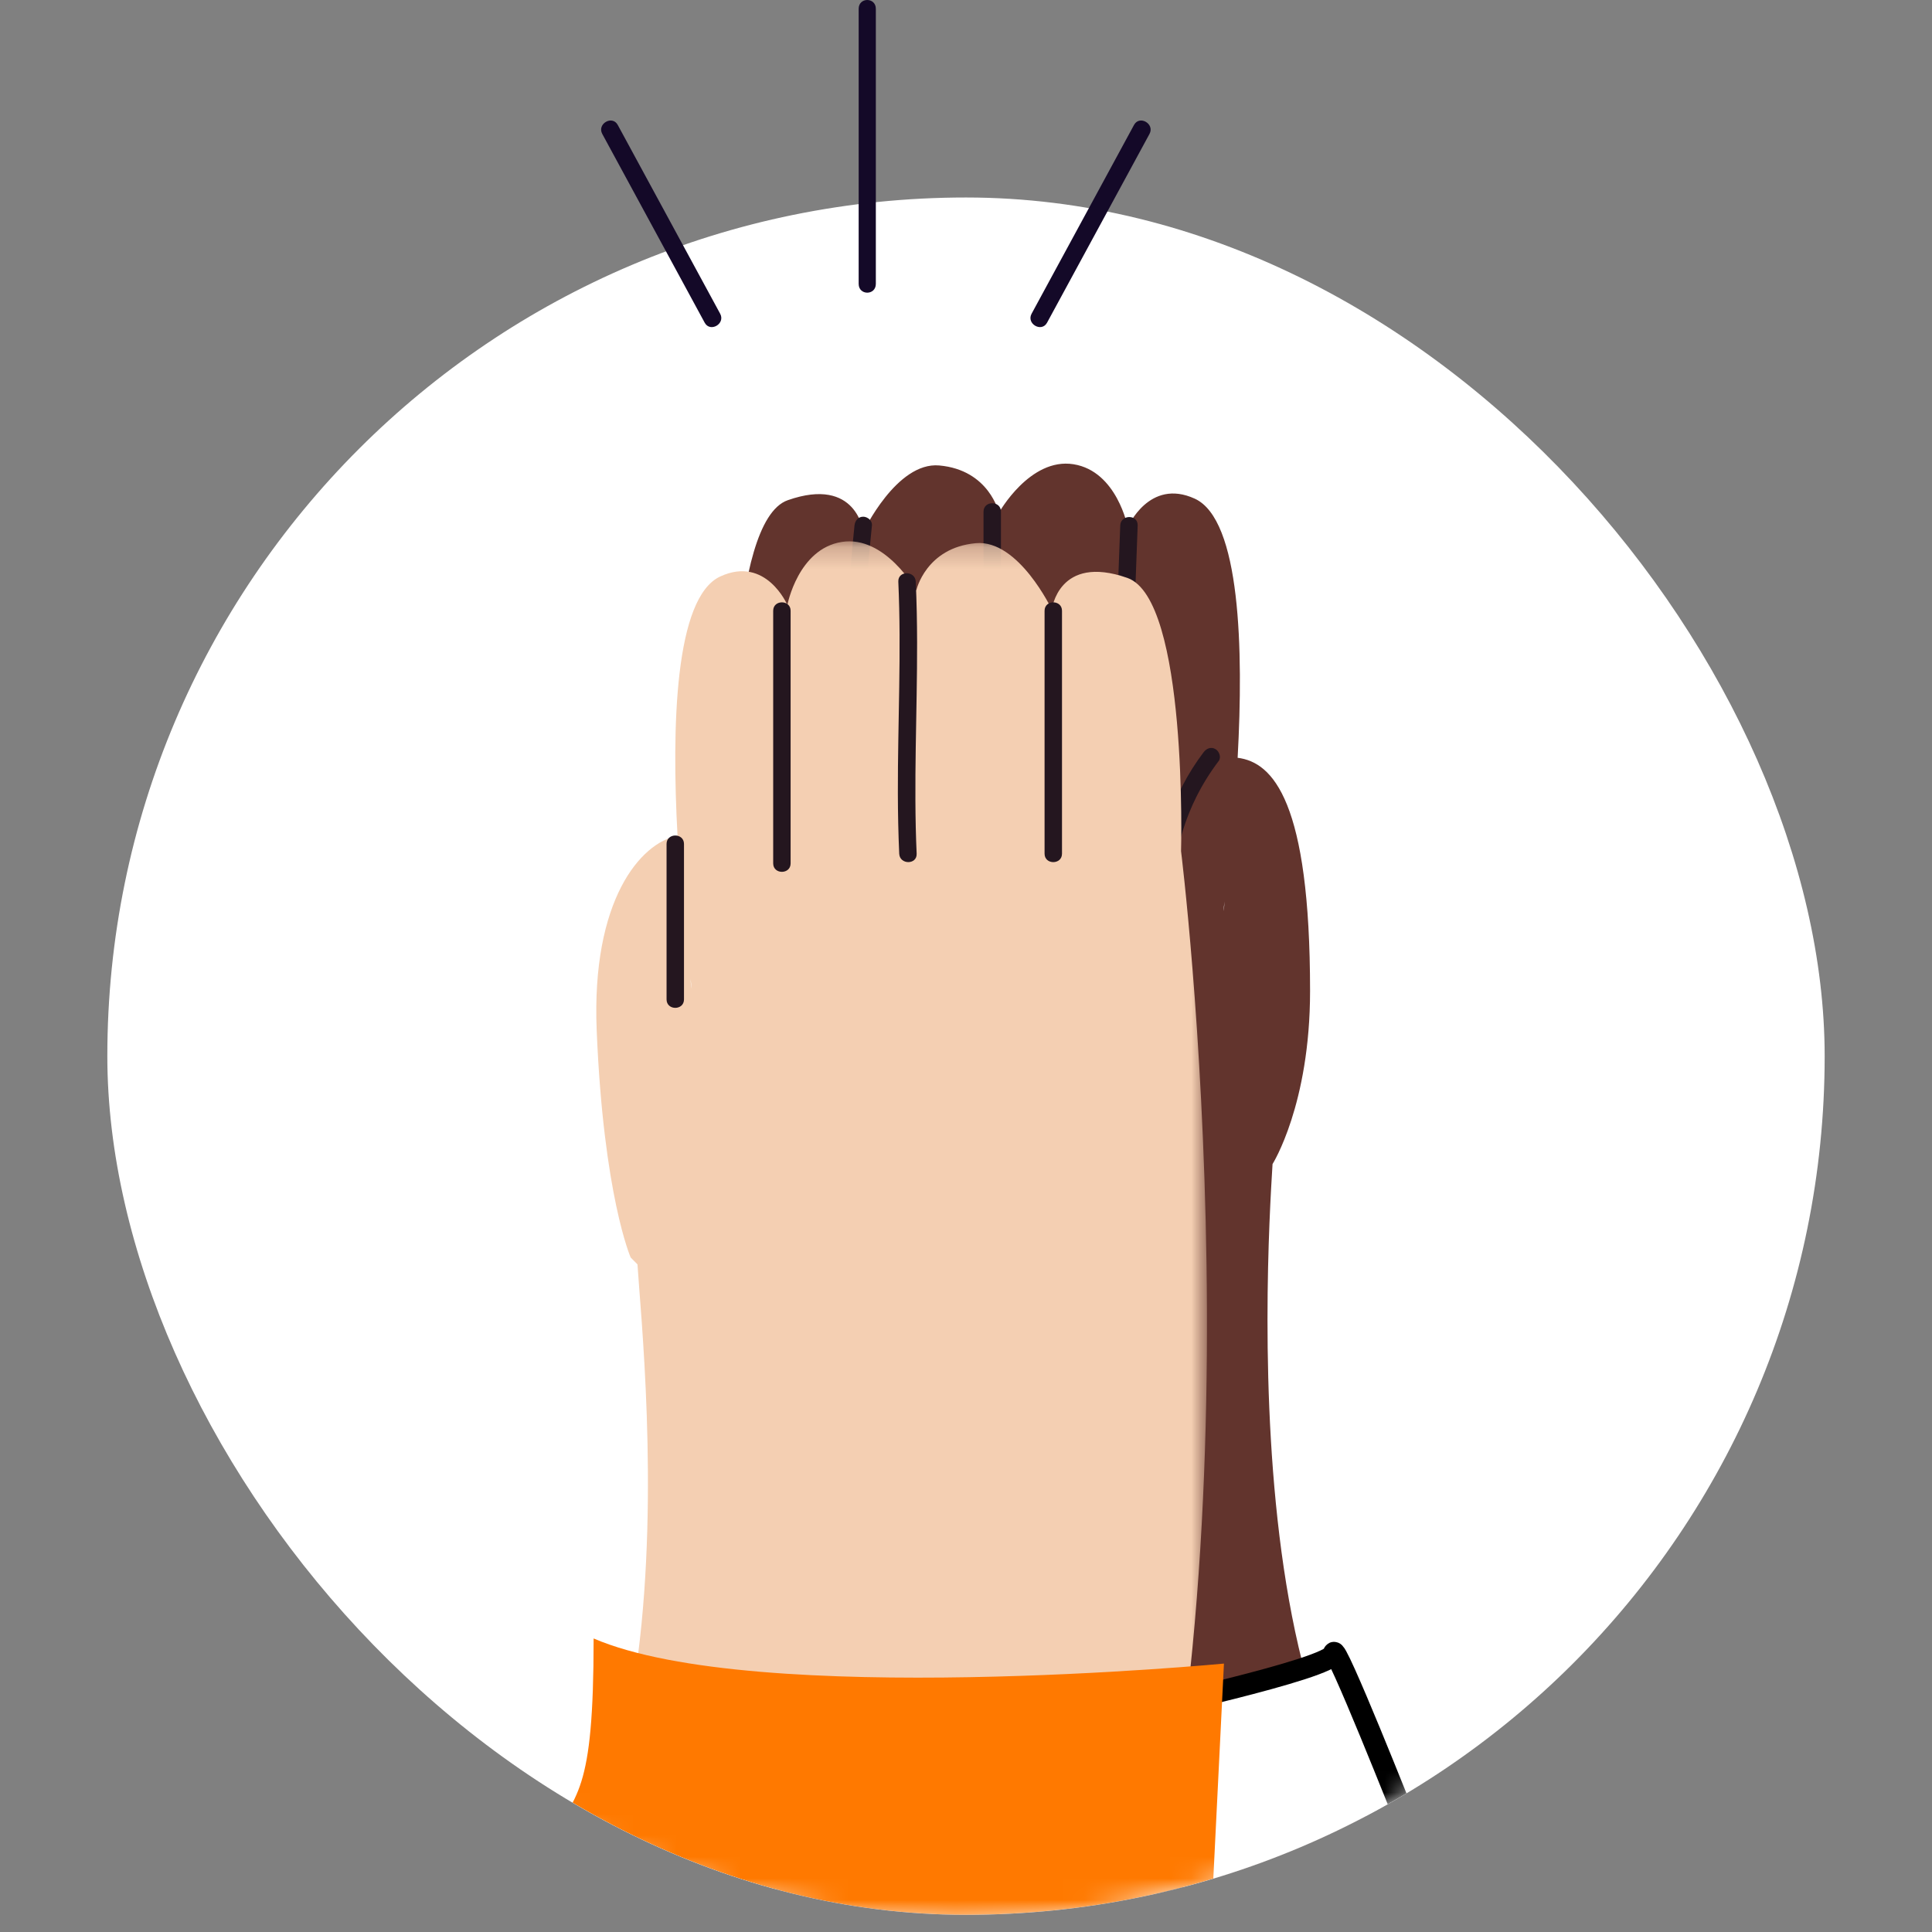 <svg width="90" height="90" viewBox="0 0 90 90" fill="none" xmlns="http://www.w3.org/2000/svg">
<rect x="0" y="0" width="90" height="90" fill="#808080" stroke="none"/>
<g clip-path="url(#clip0_4031_119381)">
<rect x="5" y="9.2" width="80" height="80" rx="40" fill="white"/>
<mask id="mask0_4031_119381" style="mask-type:luminance" maskUnits="userSpaceOnUse" x="4" y="9" width="81" height="81">
<ellipse cx="44.717" cy="49.366" rx="40" ry="40.099" fill="white"/>
</mask>
<g mask="url(#mask0_4031_119381)">
<path fill-rule="evenodd" clip-rule="evenodd" d="M57.046 41.996C57.04 42.154 57.021 42.305 56.987 42.445C56.987 42.445 57.009 42.285 57.046 41.996V41.996ZM86.426 67.792C86.426 67.792 77.561 88.195 70.599 88.327C57.182 88.58 59.003 58.702 59.28 54.226C59.28 54.226 61.028 51.462 61.028 46.163C61.028 37.329 59.298 35.505 57.654 35.301C57.931 30.25 57.788 24.209 55.659 23.231C53.526 22.253 52.536 24.562 52.536 24.562C52.536 24.562 52.04 21.951 50.008 21.626C47.976 21.301 46.533 23.886 46.533 23.886C46.533 23.886 46.088 21.89 43.752 21.683C41.766 21.507 40.217 24.777 40.217 24.777C40.217 24.777 39.915 22.173 36.698 23.301C33.871 24.292 34.197 36.028 34.197 36.028C34.197 36.028 30.083 69.075 37.046 90.894C43.2 110.171 55.405 120.412 70.599 120.412C85.792 120.412 99.72 106.936 109.216 87.043L86.426 67.792Z" fill="#62342D"/>
<path fill-rule="evenodd" clip-rule="evenodd" d="M53.058 43.729C51.281 43.412 49.408 43.791 47.899 44.792C46.397 45.789 45.342 47.354 44.936 49.11C44.702 50.12 44.684 51.162 44.883 52.178C44.925 52.394 45.182 52.518 45.382 52.463C45.607 52.401 45.708 52.179 45.666 51.962C45.36 50.395 45.685 48.728 46.514 47.369C47.347 46.001 48.704 45.031 50.248 44.629C51.091 44.409 51.983 44.361 52.842 44.515C53.058 44.553 53.28 44.456 53.342 44.23C53.396 44.033 53.276 43.768 53.058 43.729" fill="#24161F"/>
<path fill-rule="evenodd" clip-rule="evenodd" d="M56.068 35.043C54.601 36.976 53.814 39.411 53.812 41.836C53.812 42.539 53.883 43.242 54.013 43.933C54.053 44.149 54.313 44.272 54.512 44.217C54.739 44.155 54.837 43.933 54.796 43.716C54.379 41.497 54.724 39.132 55.734 37.115C56.027 36.53 56.374 35.975 56.769 35.453C56.902 35.279 56.797 34.998 56.623 34.897C56.415 34.774 56.201 34.867 56.068 35.043" fill="#24161F"/>
<path fill-rule="evenodd" clip-rule="evenodd" d="M39.806 24.477C39.507 27.295 39.38 30.13 39.431 32.963C39.445 33.771 39.474 34.578 39.517 35.384C39.545 35.906 40.358 35.909 40.33 35.384C40.18 32.554 40.203 29.717 40.404 26.891C40.462 26.085 40.533 25.28 40.618 24.477C40.642 24.258 40.415 24.07 40.212 24.07C39.973 24.07 39.83 24.258 39.806 24.477" fill="#24161F"/>
<path fill-rule="evenodd" clip-rule="evenodd" d="M45.816 23.836V32.329V34.745C45.816 35.268 46.628 35.27 46.628 34.745V26.252V23.836C46.628 23.312 45.816 23.311 45.816 23.836" fill="#24161F"/>
<path fill-rule="evenodd" clip-rule="evenodd" d="M52.185 24.479C52.074 27.475 51.963 30.471 51.852 33.468C51.82 34.32 51.788 35.173 51.756 36.025C51.737 36.549 52.549 36.548 52.568 36.025C52.68 33.028 52.791 30.032 52.903 27.035C52.934 26.183 52.965 25.331 52.997 24.479C53.017 23.955 52.205 23.955 52.185 24.479" fill="#24161F"/>
<mask id="mask1_4031_119381" style="mask-type:luminance" maskUnits="userSpaceOnUse" x="-20" y="25" width="77" height="100">
<path fill-rule="evenodd" clip-rule="evenodd" d="M-20 25.218H56.225V124.032H-20V25.218Z" fill="white"/>
</mask>
<g mask="url(#mask1_4031_119381)">
<path fill-rule="evenodd" clip-rule="evenodd" d="M32.169 45.616C32.205 45.905 32.228 46.066 32.228 46.066C32.193 45.925 32.174 45.774 32.169 45.616M55.018 39.649C55.018 39.649 55.344 27.912 52.518 26.922C49.301 25.793 48.999 28.397 48.999 28.397C48.999 28.397 47.45 25.127 45.464 25.303C43.127 25.511 42.683 27.506 42.683 27.506C42.683 27.506 41.24 24.921 39.208 25.246C37.176 25.57 36.679 28.183 36.679 28.183C36.679 28.183 35.689 25.873 33.557 26.852C31.425 27.83 31.285 33.88 31.562 38.934C29.841 39.256 27.547 41.928 27.796 47.991C28.113 55.691 29.379 58.579 29.379 58.579L29.696 58.9C29.973 63.375 33.178 91.947 18.617 91.947C11.653 91.947 2.79 71.413 2.79 71.413L-20 90.663C-10.504 110.556 3.423 124.032 18.617 124.032C33.81 124.032 46.016 113.791 52.169 94.513C59.133 72.696 55.018 39.649 55.018 39.649" fill="#F4CFB2"/>
</g>
<path fill-rule="evenodd" clip-rule="evenodd" d="M36.018 28.453V37.757V40.22C36.018 40.744 36.83 40.745 36.83 40.22V30.916V28.453C36.83 27.929 36.018 27.928 36.018 28.453" fill="#24161F"/>
<path fill-rule="evenodd" clip-rule="evenodd" d="M41.847 27.097C41.995 30.381 41.819 33.665 41.826 36.95C41.828 37.89 41.847 38.829 41.889 39.768C41.912 40.29 42.724 40.292 42.701 39.768C42.554 36.483 42.729 33.199 42.722 29.914C42.72 28.974 42.702 28.035 42.66 27.097C42.636 26.575 41.824 26.572 41.847 27.097" fill="#24161F"/>
<path fill-rule="evenodd" clip-rule="evenodd" d="M48.66 28.453V37.249V39.768C48.66 40.292 49.472 40.292 49.472 39.768V30.972V28.453C49.472 27.929 48.66 27.928 48.66 28.453" fill="#24161F"/>
<path fill-rule="evenodd" clip-rule="evenodd" d="M31.051 39.315V46.556C31.051 47.081 31.863 47.081 31.863 46.556V39.315C31.863 38.791 31.051 38.79 31.051 39.315" fill="#24161F"/>
<path fill-rule="evenodd" clip-rule="evenodd" d="M52.56 79.784C52.56 79.784 62.129 77.722 62.129 77.024C62.129 76.326 65.526 84.909 65.526 84.909L55.32 90.884L52.56 79.784Z" fill="white" stroke="black"/>
<path fill-rule="evenodd" clip-rule="evenodd" d="M27.653 76.326C27.653 83.607 26.866 83.607 25.45 85.917C24.034 88.227 56.225 93.492 56.225 93.492L57.016 77.496C57.016 77.496 35.208 79.575 27.653 76.326Z" fill="#FF7900"/>
</g>
</g>
<path fill-rule="evenodd" clip-rule="evenodd" d="M40 0.41V10.376V13.224C40 13.77 40.8 13.771 40.8 13.224V3.258V0.41C40.8 -0.136 40 -0.137 40 0.41" fill="#140928"/>
<path fill-rule="evenodd" clip-rule="evenodd" d="M52.827 5.82C51.59 8.1 50.353 10.38 49.116 12.659C48.762 13.311 48.409 13.962 48.056 14.614C47.801 15.083 48.521 15.502 48.776 15.032C50.014 12.752 51.251 10.473 52.488 8.193C52.841 7.542 53.195 6.89 53.548 6.239C53.803 5.769 53.082 5.35 52.827 5.82" fill="#140928"/>
<path fill-rule="evenodd" clip-rule="evenodd" d="M28.056 6.239C29.293 8.518 30.53 10.798 31.767 13.078C32.12 13.729 32.474 14.381 32.827 15.032C33.082 15.502 33.803 15.084 33.548 14.614C32.311 12.334 31.074 10.054 29.837 7.774C29.483 7.123 29.131 6.471 28.777 5.82C28.522 5.35 27.801 5.769 28.056 6.239" fill="#140928"/>
<defs>
<clipPath id="clip0_4031_119381">
<rect x="5" y="9.2" width="80" height="80" rx="40" fill="white"/>
</clipPath>
</defs>
</svg>